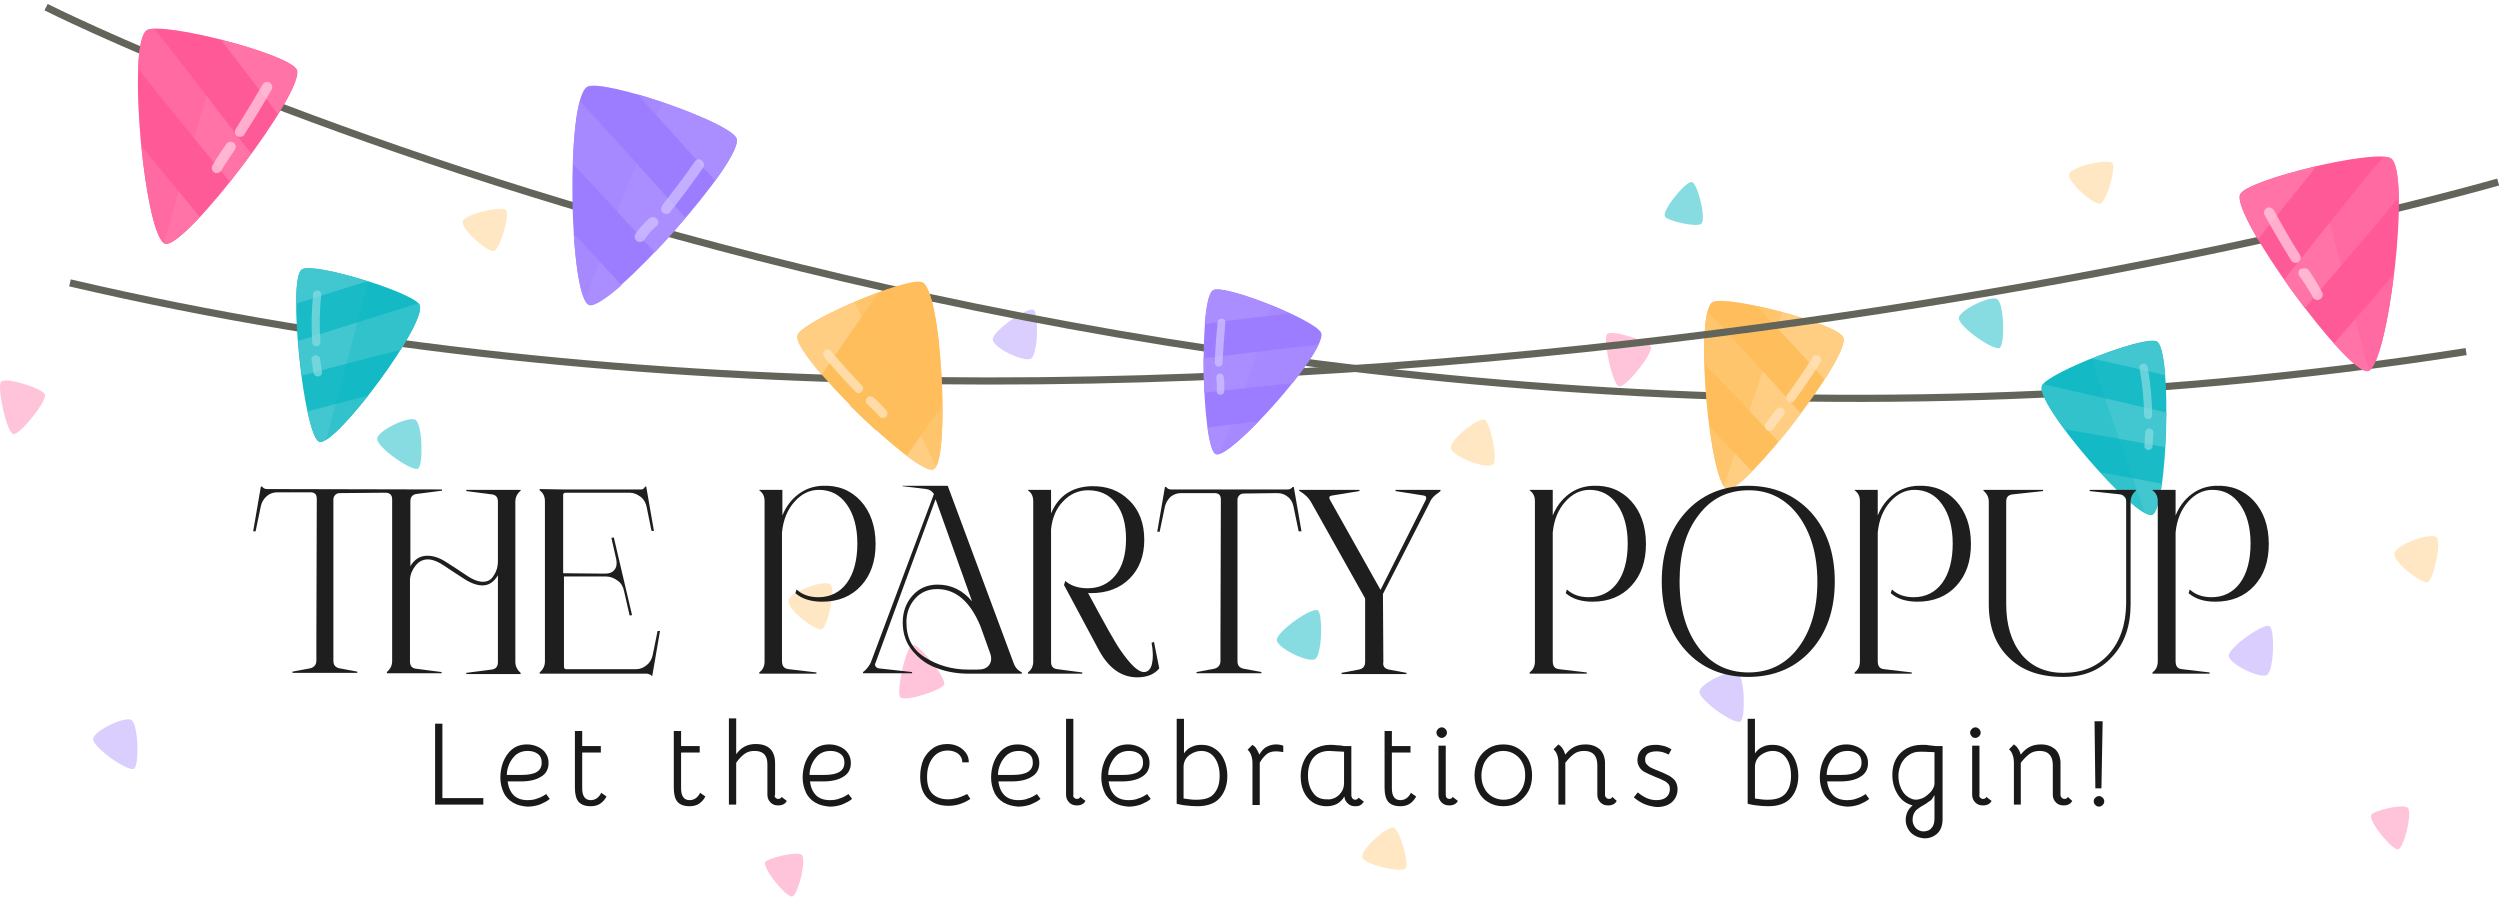 <svg width="349" height="126" viewBox="0 0 349 126" fill="none" xmlns="http://www.w3.org/2000/svg">
<g opacity="0.47">
<path d="M237.242 96.598C237.242 97.79 242.333 101.367 243.012 100.685C243.691 100.004 243.578 94.271 242.503 93.873C241.372 93.476 237.242 95.463 237.242 96.598Z" fill="#B197FF"/>
<path d="M224.344 46.642C223.721 47.266 225.136 53.965 226.097 53.965C227.059 53.965 230.849 49.253 230.453 48.402C230.057 47.607 225.023 45.961 224.344 46.642Z" fill="#FF80B0"/>
<path d="M288.835 24.445C288.835 25.637 292.455 28.76 293.247 28.419C294.096 28.079 295.453 23.31 294.888 22.742C294.322 22.118 288.835 23.253 288.835 24.445Z" fill="#FFCD81"/>
<path d="M331.037 113.742C330.527 114.537 333.922 118.681 334.77 118.568C335.619 118.397 336.863 113.231 336.071 112.72C335.336 112.209 331.376 113.175 331.037 113.742Z" fill="#FF80B0"/>
<path d="M334.261 77.183C333.922 78.432 338.108 81.555 338.9 81.271C339.692 80.987 340.88 75.821 340.144 75.026C339.409 74.231 334.601 75.991 334.261 77.183Z" fill="#FFCD81"/>
<path d="M273.447 44.428C273.447 45.62 278.539 49.196 279.218 48.515C279.896 47.834 279.783 42.1 278.708 41.703C277.634 41.306 273.447 43.349 273.447 44.428Z" fill="#00B4C0"/>
</g>
<g opacity="0.47">
<path d="M12.995 103.183C12.995 104.375 18.086 107.952 18.765 107.271C19.444 106.589 19.331 100.856 18.256 100.458C17.181 100.061 12.995 102.105 12.995 103.183Z" fill="#B197FF"/>
<path d="M0.153 53.284C-0.469 53.908 0.945 60.607 1.907 60.607C2.868 60.607 6.659 55.895 6.263 55.044C5.867 54.192 0.832 52.603 0.153 53.284Z" fill="#FF80B0"/>
<path d="M64.587 31.03C64.587 32.223 68.208 35.345 69 35.004C69.848 34.664 71.206 29.895 70.64 29.328C70.075 28.703 64.587 29.895 64.587 31.03Z" fill="#FFCD81"/>
<path d="M106.846 120.327C106.337 121.122 109.731 125.266 110.58 125.153C111.428 124.982 112.673 119.816 111.881 119.306C111.145 118.795 107.185 119.816 106.846 120.327Z" fill="#FF80B0"/>
<path d="M110.07 83.769C109.731 85.017 113.917 88.14 114.709 87.856C115.501 87.572 116.689 82.406 115.954 81.611C115.162 80.817 110.41 82.576 110.07 83.769Z" fill="#FFCD81"/>
<path d="M52.651 61.288C52.651 62.48 57.742 66.057 58.421 65.376C59.1 64.694 58.987 58.961 57.912 58.563C56.781 58.166 52.651 60.153 52.651 61.288Z" fill="#00B4C0"/>
</g>
<g opacity="0.47">
<path d="M138.582 47.38C138.582 46.188 143.674 42.611 144.352 43.292C145.031 43.974 144.918 49.707 143.843 50.105C142.712 50.502 138.582 48.515 138.582 47.38Z" fill="#B197FF"/>
<path d="M125.684 97.336C125.062 96.712 126.476 90.013 127.438 90.013C128.399 90.013 132.19 94.725 131.794 95.576C131.398 96.371 126.419 98.017 125.684 97.336Z" fill="#FF80B0"/>
<path d="M190.175 119.533C190.175 118.34 193.795 115.218 194.587 115.559C195.436 115.899 196.794 120.668 196.228 121.236C195.662 121.86 190.175 120.725 190.175 119.533Z" fill="#FFCD81"/>
<path d="M232.433 30.236C231.924 29.441 235.318 25.297 236.167 25.41C237.016 25.581 238.26 30.747 237.468 31.258C236.733 31.768 232.716 30.803 232.433 30.236Z" fill="#00B4C0"/>
<path d="M202.564 62.651C202.224 61.402 206.411 58.279 207.203 58.563C207.995 58.847 209.183 64.013 208.447 64.808C207.712 65.603 202.903 63.843 202.564 62.651Z" fill="#FFCD81"/>
<path d="M178.238 89.332C178.238 88.14 183.33 84.563 184.009 85.244C184.687 85.926 184.574 91.659 183.499 92.057C182.368 92.454 178.238 90.41 178.238 89.332Z" fill="#00B4C0"/>
</g>
<path d="M6.432 1C6.432 1 159.117 78.092 344.274 49.083" stroke="#63645A" stroke-miterlimit="10"/>
<path d="M20.575 4.179C17.577 5.655 20.236 33.528 23.121 34.039C26.006 34.55 42.694 12.637 41.45 9.742C40.432 7.528 22.951 3.044 20.575 4.179Z" fill="#FF5A98"/>
<path d="M38.791 15.93C40.658 12.978 41.733 10.537 41.393 9.742C40.884 8.607 35.849 6.79 30.814 5.541C33.53 9.004 36.132 12.467 38.791 15.93Z" fill="#FF73A7"/>
<path d="M21.537 4.009C21.141 4.009 20.802 4.066 20.575 4.179C19.783 4.577 19.387 6.677 19.274 9.572C23.46 14.908 27.76 20.131 32.059 25.354C33.078 24.105 34.096 22.742 35.057 21.437C30.532 15.646 26.119 9.742 21.537 4.009Z" fill="#FF73A7"/>
<path d="M19.727 20.358C20.405 27.284 21.763 33.812 23.121 34.039C23.913 34.153 25.723 32.62 27.873 30.293C25.157 26.943 22.442 23.651 19.727 20.358Z" fill="#FF73A7"/>
<path opacity="0.32" d="M31.267 5.655C26.572 4.463 21.763 3.668 20.575 4.179C17.633 5.598 20.123 32.393 22.895 33.926C25.666 24.502 28.156 14.965 31.267 5.655Z" fill="#FF5A98"/>
<path opacity="0.74" d="M36.641 11.843C35.453 13.886 34.209 15.93 32.964 17.917C32.738 18.258 32.738 18.655 33.021 18.939C33.304 19.166 33.813 19.166 34.039 18.882C35.397 16.782 36.698 14.624 37.942 12.467C38.112 12.127 37.942 11.672 37.603 11.502C37.207 11.332 36.811 11.502 36.641 11.843Z" fill="#FFCDE0"/>
<path opacity="0.74" d="M31.663 20.017C30.928 21.039 30.249 22.061 29.627 23.14C29.457 23.48 29.627 23.934 29.966 24.105C30.362 24.275 30.701 24.105 30.928 23.764C31.097 23.48 31.21 23.253 31.38 23.026C31.437 22.913 31.493 22.799 31.607 22.686C31.663 22.629 31.663 22.572 31.72 22.515C31.776 22.459 31.776 22.459 31.72 22.515C31.72 22.459 31.776 22.459 31.776 22.402C32.116 21.891 32.398 21.437 32.738 20.983C32.964 20.699 32.964 20.188 32.681 19.961C32.398 19.734 31.889 19.734 31.663 20.017Z" fill="#FFCDE0"/>
<path d="M82.068 12.07C78.9 13.319 79.409 41.873 82.294 42.554C85.179 43.236 103.904 22.345 102.829 19.336C101.981 17.066 84.614 11.105 82.068 12.07Z" fill="#9D7DFF"/>
<path d="M99.831 25.24C101.868 22.459 103.112 20.188 102.829 19.336C102.264 17.86 94.853 14.851 88.969 13.149C92.647 17.179 96.267 21.21 99.831 25.24Z" fill="#AA8EFF"/>
<path d="M80.936 14.114C80.371 16.1 80.088 19.279 79.975 22.856C83.822 26.943 87.612 31.087 91.402 35.231C92.873 33.699 94.344 32.052 95.701 30.406C90.836 24.956 85.915 19.506 80.936 14.114Z" fill="#AA8EFF"/>
<path d="M80.088 32.62C80.427 37.956 81.163 42.328 82.294 42.611C82.973 42.782 84.67 41.646 86.763 39.83C84.557 37.389 82.351 35.004 80.088 32.62Z" fill="#AA8EFF"/>
<path opacity="0.32" d="M92.533 14.284C87.951 12.751 83.312 11.616 82.124 12.07C79.183 13.205 79.409 38.013 81.785 42.044C84.84 32.62 88.46 23.367 92.533 14.284Z" fill="#9D7DFF"/>
<path opacity="0.74" d="M96.946 22.629C95.532 24.672 94.004 26.659 92.477 28.646C92.251 28.93 92.194 29.384 92.477 29.668C92.76 29.895 93.269 29.952 93.495 29.668C95.136 27.624 96.663 25.524 98.191 23.367C98.417 23.026 98.191 22.515 97.908 22.345C97.568 22.118 97.172 22.288 96.946 22.629Z" fill="#D0C1FF"/>
<path opacity="0.74" d="M90.61 30.52C89.875 31.144 89.252 31.882 88.687 32.677C88.573 32.79 88.573 33.074 88.63 33.245C88.687 33.415 88.8 33.585 88.969 33.699C89.139 33.755 89.309 33.812 89.535 33.755C89.761 33.699 89.875 33.585 89.988 33.415C90.044 33.358 90.044 33.301 90.101 33.245C90.157 33.188 90.101 33.245 90.044 33.301L90.101 33.245C90.157 33.131 90.214 33.074 90.327 32.961C90.44 32.79 90.61 32.62 90.723 32.45C91.006 32.109 91.345 31.825 91.685 31.541C91.968 31.314 91.968 30.747 91.685 30.52C91.345 30.236 90.949 30.236 90.61 30.52Z" fill="#D0C1FF"/>
<path d="M239.109 42.158C236.45 43.407 238.656 67.874 241.146 68.271C243.635 68.725 258.4 49.651 257.325 47.096C256.476 45.166 241.202 41.193 239.109 42.158Z" fill="#FFBE5C"/>
<path d="M254.722 53C256.533 50.161 257.664 47.891 257.325 47.096C256.759 45.847 250.423 43.803 245.275 42.725C248.443 46.131 251.611 49.537 254.722 53Z" fill="#FFCE83"/>
<path d="M238.373 43.463C237.977 44.996 237.864 47.721 237.921 50.786C241.428 54.362 244.879 57.996 248.273 61.685C249.348 60.437 250.366 59.074 251.385 57.712C247.142 52.943 242.786 48.175 238.373 43.463Z" fill="#FFCE83"/>
<path d="M238.656 59.528C239.278 64.24 240.184 68.1 241.202 68.271C241.768 68.384 243.012 67.419 244.596 65.83C242.616 63.729 240.636 61.629 238.656 59.528Z" fill="#FFCE83"/>
<path opacity="0.55" d="M248.782 43.576C244.54 42.441 240.127 41.646 239.109 42.157C236.62 43.349 238.373 64.921 240.693 67.93C243.238 59.755 246.237 51.751 248.782 43.576Z" fill="#FFBE5C"/>
<path opacity="0.74" d="M253.082 49.821C251.95 51.638 250.706 53.454 249.461 55.157C249.009 55.838 249.97 56.576 250.48 55.952C251.781 54.192 252.969 52.432 254.1 50.616C254.27 50.332 254.27 49.934 253.987 49.707C253.704 49.537 253.252 49.537 253.082 49.821Z" fill="#FFE6C1"/>
<path opacity="0.74" d="M247.99 57.144C247.481 57.769 246.972 58.45 246.52 59.131C246.406 59.245 246.35 59.415 246.406 59.585C246.406 59.755 246.52 59.926 246.633 60.039C246.916 60.209 247.312 60.209 247.538 59.926C247.99 59.245 248.5 58.563 249.009 57.939C249.235 57.712 249.178 57.258 248.896 57.031C248.613 56.803 248.217 56.86 247.99 57.144Z" fill="#FFE6C1"/>
<path d="M285.101 53.795C283.8 56.122 298.395 72.869 300.488 71.847C302.581 70.825 303.26 48.969 301.11 47.664C299.413 46.755 286.063 51.978 285.101 53.795Z" fill="#19BBC6"/>
<path d="M302.242 52.376C302.072 49.878 301.676 48.061 301.11 47.721C300.205 47.21 295.963 48.459 292.059 50.048C295.453 50.786 298.848 51.581 302.242 52.376Z" fill="#42C7D0"/>
<path d="M285.214 53.624C285.157 53.681 285.101 53.738 285.101 53.795C284.648 54.59 286.063 57.087 288.212 59.926C292.908 60.721 297.603 61.572 302.242 62.423C302.355 60.834 302.355 59.188 302.412 57.598C296.641 56.236 290.928 54.93 285.214 53.624Z" fill="#42C7D0"/>
<path d="M293.191 65.943C296.415 69.463 299.583 72.301 300.488 71.847C301.054 71.563 301.45 69.86 301.789 67.533C298.904 66.965 296.019 66.454 293.191 65.943Z" fill="#42C7D0"/>
<path opacity="0.25" d="M291.946 50.048C288.608 51.41 285.553 52.943 285.044 53.795C283.913 55.895 295.623 69.69 299.47 71.677C296.924 64.467 294.435 57.258 291.946 50.048Z" fill="#00B4C0"/>
<path opacity="0.74" d="M298.678 51.41C299.074 53.568 299.3 55.725 299.3 57.882C299.3 58.166 299.47 58.45 299.809 58.507C300.092 58.563 300.432 58.336 300.432 57.996C300.432 55.725 300.205 53.454 299.809 51.24C299.696 50.502 298.565 50.672 298.678 51.41Z" fill="#85DBE1"/>
<path opacity="0.74" d="M299.47 60.323C299.413 60.947 299.413 61.572 299.357 62.196C299.357 62.367 299.357 62.48 299.47 62.594C299.583 62.707 299.696 62.821 299.866 62.821C300.149 62.821 300.488 62.651 300.488 62.31C300.545 61.685 300.545 61.061 300.601 60.437C300.601 60.266 300.601 60.153 300.488 60.039C300.375 59.926 300.262 59.812 300.092 59.812C299.809 59.755 299.527 59.983 299.47 60.323Z" fill="#85DBE1"/>
<path d="M348.743 25.41C348.743 25.41 170.318 77.07 9.77 39.489" stroke="#63645A" stroke-miterlimit="10"/>
<path d="M333.695 22.061C336.694 23.594 333.413 51.41 330.527 51.808C327.642 52.205 311.406 30.009 312.708 27.113C313.782 25.013 331.319 20.869 333.695 22.061Z" fill="#FF5A98"/>
<path d="M315.197 33.415C313.443 30.406 312.368 27.965 312.764 27.17C313.33 26.035 318.365 24.389 323.4 23.197C320.628 26.603 317.912 30.009 315.197 33.415Z" fill="#FF73A7"/>
<path d="M332.734 21.891C333.13 21.891 333.469 22.004 333.695 22.061C334.487 22.459 334.827 24.559 334.883 27.511C330.584 32.734 326.171 37.843 321.759 43.009C320.797 41.703 319.779 40.397 318.874 39.035C323.456 33.301 327.982 27.511 332.734 21.891Z" fill="#FF73A7"/>
<path d="M334.205 38.24C333.356 45.109 331.885 51.638 330.527 51.808C329.735 51.921 327.982 50.332 325.832 47.947C328.604 44.769 331.433 41.533 334.205 38.24Z" fill="#FF73A7"/>
<path opacity="0.32" d="M322.947 23.31C327.699 22.175 332.507 21.493 333.639 22.061C336.581 23.537 333.526 50.275 330.697 51.751C328.151 42.271 325.832 32.734 322.947 23.31Z" fill="#FF5A98"/>
<path opacity="0.74" d="M317.46 29.384C318.591 31.485 319.779 33.528 321.024 35.515C321.25 35.856 321.25 36.253 320.91 36.537C320.628 36.764 320.118 36.764 319.892 36.423C318.591 34.323 317.29 32.109 316.102 29.952C315.932 29.611 316.158 29.157 316.498 28.987C316.894 28.873 317.233 29.044 317.46 29.384Z" fill="#FFCDE0"/>
<path opacity="0.74" d="M322.268 37.672C323.004 38.694 323.626 39.773 324.192 40.852C324.361 41.192 324.192 41.646 323.796 41.816C323.4 41.987 323.06 41.816 322.834 41.419C322.721 41.135 322.551 40.908 322.381 40.624C322.325 40.511 322.268 40.397 322.155 40.284C322.098 40.227 322.098 40.17 322.042 40.114C321.985 40.057 321.985 40.057 322.042 40.114C322.042 40.057 321.985 40.057 321.985 40C321.702 39.489 321.363 39.035 321.024 38.581C320.797 38.297 320.797 37.786 321.137 37.559C321.533 37.389 322.042 37.389 322.268 37.672Z" fill="#FFCDE0"/>
<path d="M184.405 46.415C185.593 48.629 171.62 64.354 169.696 63.389C167.773 62.423 167.32 41.703 169.357 40.511C170.941 39.603 183.5 44.655 184.405 46.415Z" fill="#9D7DFF"/>
<path d="M168.169 45.223C168.395 42.668 168.734 40.852 169.357 40.511C170.375 39.943 175.976 41.873 180.049 43.747C176.089 44.201 172.129 44.655 168.169 45.223Z" fill="#AA8EFF"/>
<path d="M184.065 48.118C183.443 49.48 182.085 51.41 180.445 53.454C176.315 53.908 172.242 54.362 168.112 54.816C168.056 53.284 167.999 51.638 167.999 50.048C173.317 49.367 178.691 48.685 184.065 48.118Z" fill="#AA8EFF"/>
<path d="M175.693 58.847C172.921 61.685 170.432 63.786 169.696 63.389C169.244 63.161 168.848 61.742 168.565 59.699C170.884 59.358 173.317 59.074 175.693 58.847Z" fill="#AA8EFF"/>
<path opacity="0.32" d="M177.503 42.611C180.784 43.974 183.952 45.563 184.405 46.415C185.536 48.515 173.486 62.253 170.262 63.332C173.034 56.576 175.466 49.651 177.503 42.611Z" fill="#9D7DFF"/>
<path opacity="0.74" d="M171.054 45.109C170.884 46.926 170.771 48.742 170.658 50.616C170.658 50.9 170.488 51.183 170.149 51.183C169.866 51.183 169.583 50.956 169.583 50.672C169.64 48.742 169.809 46.812 169.979 44.882C170.036 44.598 170.375 44.428 170.601 44.485C170.997 44.541 171.11 44.825 171.054 45.109Z" fill="#D0C1FF"/>
<path opacity="0.74" d="M170.828 52.603C170.941 53.284 170.941 54.022 170.884 54.703C170.884 54.816 170.771 54.987 170.658 55.044C170.545 55.1 170.375 55.157 170.262 55.1C170.149 55.044 169.979 54.987 169.922 54.873C169.866 54.76 169.809 54.59 169.866 54.476C169.866 54.419 169.866 54.362 169.866 54.362C169.866 54.306 169.866 54.362 169.866 54.419V54.362C169.866 54.306 169.866 54.192 169.866 54.135C169.866 53.965 169.866 53.795 169.866 53.681C169.866 53.341 169.809 53.057 169.809 52.716C169.753 52.432 170.036 52.148 170.318 52.148C170.545 52.092 170.771 52.319 170.828 52.603Z" fill="#D0C1FF"/>
<path d="M128.682 39.376C131.511 40.227 132.699 64.751 130.266 65.546C127.834 66.341 110.58 49.48 111.315 46.812C111.937 44.825 126.476 38.694 128.682 39.376Z" fill="#FFBE5C"/>
<path d="M114.709 52.319C112.503 49.764 111.089 47.664 111.315 46.869C111.711 45.563 117.707 42.611 122.629 40.852C119.97 44.655 117.368 48.459 114.709 52.319Z" fill="#FFCE83"/>
<path d="M129.587 40.624C130.21 42.1 130.719 44.769 131.058 47.834C128.06 51.865 125.175 55.952 122.29 60.096C121.045 58.961 119.801 57.769 118.613 56.576C122.233 51.183 125.91 45.904 129.587 40.624Z" fill="#FFBE5C"/>
<path d="M131.567 56.52C131.624 61.288 131.228 65.262 130.266 65.546C129.7 65.716 128.343 64.978 126.589 63.616C128.23 61.231 129.87 58.904 131.567 56.52Z" fill="#FFCE83"/>
<path opacity="0.55" d="M119.291 42.157C123.308 40.454 127.551 39.035 128.682 39.376C131.341 40.17 132.529 61.799 130.662 65.148C127.042 57.428 122.969 49.878 119.291 42.157Z" fill="#FFBE5C"/>
<path opacity="0.74" d="M115.954 48.969C117.368 50.616 118.782 52.205 120.31 53.795C120.875 54.362 120.027 55.271 119.461 54.703C117.934 53.17 116.519 51.581 115.105 49.878C114.879 49.594 114.822 49.253 115.105 48.969C115.275 48.742 115.727 48.685 115.954 48.969Z" fill="#FFE6C1"/>
<path opacity="0.74" d="M121.95 55.498C122.573 56.009 123.138 56.633 123.704 57.258C123.817 57.371 123.874 57.541 123.874 57.712C123.874 57.882 123.817 58.052 123.704 58.166C123.478 58.393 123.025 58.45 122.799 58.166C122.29 57.541 121.667 56.974 121.045 56.406C120.819 56.179 120.819 55.725 121.045 55.498C121.328 55.271 121.667 55.271 121.95 55.498Z" fill="#FFE6C1"/>
<path d="M58.535 42.498C60.005 44.712 46.711 62.537 44.561 61.685C42.412 60.834 40.092 39.035 42.129 37.616C43.713 36.537 57.403 40.738 58.535 42.498Z" fill="#19BBC6"/>
<path d="M41.337 42.385C41.337 39.887 41.563 38.014 42.129 37.616C42.977 37.048 47.277 37.957 51.293 39.262C48.012 40.284 44.674 41.306 41.337 42.385Z" fill="#42C7D0"/>
<path d="M58.421 42.328C58.478 42.384 58.534 42.441 58.534 42.498C59.043 43.236 57.799 45.847 55.932 48.856C51.293 49.991 46.711 51.183 42.129 52.432C41.902 50.843 41.733 49.197 41.62 47.607C47.163 45.847 52.821 44.087 58.421 42.328Z" fill="#42C7D0"/>
<path d="M51.406 55.214C48.465 58.961 45.466 62.026 44.561 61.629C43.995 61.402 43.43 59.755 42.921 57.428C45.749 56.69 48.578 55.952 51.406 55.214Z" fill="#42C7D0"/>
<path opacity="0.25" d="M51.406 39.262C54.857 40.341 58.025 41.703 58.534 42.498C59.835 44.485 49.2 59.131 45.523 61.402C47.503 54.022 49.483 46.642 51.406 39.262Z" fill="#00B4C0"/>
<path opacity="0.74" d="M44.844 41.135C44.618 43.292 44.561 45.45 44.731 47.664C44.731 47.947 44.618 48.288 44.278 48.345C43.995 48.402 43.656 48.175 43.599 47.891C43.43 45.62 43.486 43.349 43.713 41.078C43.769 40.341 44.901 40.397 44.844 41.135Z" fill="#85DBE1"/>
<path opacity="0.74" d="M44.674 50.048C44.788 50.672 44.844 51.297 44.957 51.921C44.957 52.092 44.957 52.205 44.844 52.319C44.788 52.432 44.618 52.546 44.448 52.546C44.165 52.603 43.826 52.376 43.769 52.092C43.656 51.467 43.599 50.843 43.486 50.218C43.486 50.048 43.486 49.934 43.599 49.821C43.656 49.707 43.826 49.594 43.995 49.594C44.335 49.594 44.618 49.764 44.674 50.048Z" fill="#85DBE1"/>
<path d="M36.415 70.655L35.68 74.175H35.34L36.415 67.93H36.585C36.754 68.157 36.981 68.271 37.264 68.271L61.702 68.327V68.498L58.195 68.952C57.629 69.009 57.29 69.349 57.29 69.974V79.057C57.516 78.603 57.855 78.262 58.251 77.978C58.704 77.694 59.157 77.581 59.666 77.581C60.514 77.581 61.363 77.865 62.325 78.489C63.286 79.114 64.191 79.681 65.097 80.306C66.002 80.93 66.794 81.214 67.416 81.214C68.095 81.214 68.604 80.93 68.943 80.306C69.339 79.738 69.509 79.057 69.509 78.376V70.031C69.509 69.406 69.226 69.065 68.604 69.009L65.097 68.555V68.384H72.677V68.555H72.62C72.168 68.952 71.942 69.463 71.942 70.031V92.397C71.942 92.965 72.168 93.476 72.62 93.873L72.677 93.93V94.1H65.097V93.93L68.604 93.476C69.17 93.419 69.509 93.079 69.509 92.454V80.306C68.943 81.271 68.208 81.725 67.359 81.725C66.624 81.725 65.775 81.441 64.814 80.817C63.852 80.192 62.947 79.624 62.042 79C61.136 78.376 60.344 78.092 59.722 78.092C59.043 78.092 58.478 78.376 58.025 78.943C57.572 79.511 57.29 80.135 57.233 80.873V92.341C57.233 92.965 57.516 93.306 58.138 93.362L61.646 93.817V93.987H54.009V93.817L54.065 93.76C54.518 93.362 54.744 92.851 54.744 92.284V69.69C54.744 69.122 54.461 68.838 53.895 68.782L47.503 68.838C47.22 68.838 46.994 68.895 46.824 69.065C46.654 69.236 46.541 69.463 46.541 69.69V92.227C46.541 92.851 46.824 93.192 47.446 93.306L49.879 93.76V93.93H40.828V93.76L43.26 93.306C43.826 93.192 44.165 92.795 44.165 92.227V89.275L44.222 69.633C44.222 69.009 43.939 68.725 43.317 68.725H38.734C38.169 68.725 37.66 68.895 37.264 69.236C36.754 69.69 36.528 70.144 36.415 70.655Z" fill="#1E1E1E"/>
<path d="M90.271 94.044H75.336V93.873L75.392 93.817C75.845 93.419 76.071 92.908 76.071 92.341V69.974C76.071 69.349 75.845 68.838 75.392 68.498L75.336 68.441V68.271L78.56 68.327H89.535C89.705 68.327 89.875 68.214 89.988 68.044L90.044 67.93H90.214L91.289 74.118H90.949L90.271 70.769C90.157 70.201 89.875 69.69 89.422 69.349C88.969 69.009 88.46 68.782 87.895 68.782H78.956C78.73 68.782 78.617 68.895 78.617 69.122V80.022L84.444 80.079C85.066 80.079 85.519 79.908 85.801 79.511C86.084 79.17 86.141 78.659 86.028 78.092L85.349 75.083L85.688 75.026L88.234 85.869L87.895 85.926L87.103 82.463C86.989 81.895 86.707 81.384 86.197 81.044C85.745 80.703 85.179 80.476 84.614 80.476H78.73V93.079C78.73 93.306 78.843 93.419 79.07 93.419H88.743C89.309 93.419 89.818 93.249 90.271 92.851C90.723 92.511 91.006 92 91.119 91.432L91.798 88.083H92.137L91.062 94.327H90.893L90.836 94.214C90.667 94.157 90.497 94.044 90.271 94.044Z" fill="#1E1E1E"/>
<path d="M110.127 93.419L113.974 93.873V94.044H105.997V93.873L106.054 93.817C106.506 93.476 106.733 92.965 106.733 92.341V69.974C106.733 69.293 106.506 68.838 106.054 68.498L105.997 68.441V68.384H109.222V71.961C109.731 70.712 110.466 69.747 111.428 69.009C112.39 68.271 113.521 67.873 114.766 67.817C116.972 67.703 118.782 68.441 120.14 69.917C121.498 71.393 122.233 73.437 122.233 75.934C122.233 78.376 121.554 80.306 120.197 81.782C118.839 83.258 117.029 83.996 114.766 83.996C113.182 83.996 111.937 83.598 111.032 82.803L111.202 82.293C111.994 83.031 113.012 83.371 114.257 83.371C115.897 83.371 117.255 82.69 118.217 81.384C119.178 80.079 119.687 78.205 119.687 75.878C119.687 73.607 119.178 71.79 118.217 70.428C117.255 69.065 115.954 68.384 114.313 68.384C113.012 68.384 111.881 68.952 110.919 70.031C109.957 71.109 109.335 72.528 109.165 74.345V92.284C109.165 93.022 109.505 93.362 110.127 93.419Z" fill="#1E1E1E"/>
<path d="M142.372 93.703L142.655 93.873V94.044H135.244C133.717 94.044 132.246 93.817 130.888 93.306C129.531 92.851 128.399 92.057 127.438 90.921C126.476 89.786 126.023 88.48 126.023 86.891C126.023 85.415 126.476 84.166 127.381 83.144C128.286 82.122 129.474 81.611 130.888 81.611C132.812 81.611 134.396 82.406 135.697 83.939L130.606 69.69L122.233 92.511C122.12 92.681 122.12 92.851 122.233 93.022C122.346 93.192 122.459 93.249 122.686 93.306L127.325 93.817V93.987H120.479V93.817L120.706 93.646C121.045 93.306 121.328 92.965 121.554 92.511L130.379 68.952C130.096 68.555 129.757 68.327 129.305 68.271L125.967 67.873V67.817H132.303L141.524 92.624C141.694 93.079 141.976 93.476 142.372 93.703ZM138.186 91.092L136.885 87.458C135.471 83.996 133.434 82.236 130.832 82.236C129.531 82.236 128.512 82.69 127.721 83.598C126.929 84.507 126.533 85.585 126.533 86.891C126.533 89.048 127.381 90.694 129.135 91.773C130.832 92.851 132.868 93.476 135.188 93.476H136.432C137.224 93.476 137.734 93.306 138.073 92.851C138.412 92.397 138.469 91.83 138.186 91.092Z" fill="#1E1E1E"/>
<path d="M148.539 81.668L148.708 81.1C149.5 81.782 150.575 82.122 151.82 82.122C153.46 82.122 154.761 81.498 155.723 80.306C156.685 79.113 157.194 77.41 157.194 75.253C157.194 73.153 156.741 71.507 155.78 70.258C154.818 69.009 153.517 68.441 151.876 68.441C150.575 68.441 149.387 68.952 148.426 69.974C147.464 70.939 146.898 72.245 146.728 73.891V92.397C146.728 93.022 147.011 93.362 147.634 93.419L151.084 93.873V94.044H143.504V93.873L143.56 93.817C144.013 93.476 144.239 92.965 144.239 92.341V69.974C144.239 69.293 144.013 68.838 143.56 68.498L143.504 68.441V68.384H146.728V71.677C147.747 69.236 149.614 67.987 152.272 67.873C154.479 67.817 156.232 68.441 157.647 69.86C159.061 71.223 159.74 73.096 159.74 75.367C159.74 77.581 159.061 79.397 157.703 80.76C156.345 82.122 154.535 82.803 152.272 82.803C152.103 82.803 151.933 82.803 151.876 82.747C154.139 86.948 155.61 89.616 156.402 90.751C157.816 92.795 158.891 93.817 159.683 93.817C160.249 93.817 160.645 93.419 160.815 92.681C160.984 91.943 160.984 90.921 160.758 89.729L161.097 89.616L161.833 93.306C161.154 94.157 160.079 94.555 158.778 94.555C156.572 94.555 154.818 93.306 153.46 90.865L148.539 81.668Z" fill="#1E1E1E"/>
<path d="M162.625 70.712L161.889 74.231H161.55L162.625 67.987H162.795C162.964 68.214 163.191 68.327 163.473 68.327H179.766C180.049 68.327 180.275 68.214 180.445 67.987H180.614L181.689 74.175H181.293L180.558 70.655C180.445 70.144 180.218 69.69 179.766 69.349C179.37 69.009 178.861 68.838 178.295 68.838L173.713 68.895C173.43 68.895 173.204 68.952 173.034 69.122C172.864 69.293 172.751 69.52 172.751 69.747V92.284C172.751 92.908 173.034 93.249 173.656 93.362L176.089 93.817V93.987H167.037V93.817L169.47 93.362C170.036 93.249 170.375 92.851 170.375 92.284V89.332L170.432 69.747C170.432 69.122 170.149 68.838 169.526 68.838H164.888C164.322 68.838 163.869 69.009 163.417 69.349C163.021 69.747 162.738 70.201 162.625 70.712Z" fill="#1E1E1E"/>
<path d="M193.909 93.476L196.341 93.93V94.1H187.29V93.93L189.666 93.476C190.288 93.362 190.571 93.022 190.571 92.397V83.541L182.99 70.031C182.651 69.463 182.198 69.065 181.689 68.725L181.35 68.498V68.384H189.779V68.555L185.932 69.179C185.593 69.236 185.48 69.406 185.649 69.747L192.721 82.349L199.057 69.747C199.17 69.406 199.057 69.236 198.774 69.179L194.814 68.555V68.384H201.093V68.555L200.81 68.782C200.301 69.122 199.849 69.52 199.622 70.087L193.06 82.917L193.117 92.397C193.003 92.965 193.286 93.362 193.909 93.476Z" fill="#1E1E1E"/>
<path d="M217.668 93.419L221.515 93.873V94.044H213.539V93.873L213.595 93.817C214.048 93.476 214.274 92.965 214.274 92.341V69.974C214.274 69.293 214.048 68.838 213.595 68.498L213.539 68.441V68.384H216.763V71.961C217.272 70.712 218.008 69.747 218.97 69.009C219.931 68.271 221.063 67.873 222.307 67.817C224.513 67.703 226.324 68.441 227.681 69.917C229.039 71.393 229.775 73.437 229.775 75.934C229.775 78.376 229.096 80.306 227.738 81.782C226.38 83.258 224.57 83.996 222.307 83.996C220.723 83.996 219.479 83.598 218.574 82.803L218.743 82.293C219.535 83.031 220.553 83.371 221.798 83.371C223.439 83.371 224.796 82.69 225.758 81.384C226.72 80.079 227.229 78.205 227.229 75.878C227.229 73.607 226.72 71.79 225.758 70.428C224.796 69.065 223.495 68.384 221.911 68.384C220.61 68.384 219.479 68.952 218.517 70.031C217.555 71.109 216.933 72.528 216.763 74.345V92.284C216.763 93.022 217.046 93.362 217.668 93.419Z" fill="#1E1E1E"/>
<path d="M235.319 90.808C233.112 88.367 231.981 85.131 231.981 81.157C231.981 77.183 233.112 73.948 235.319 71.507C237.525 69.065 240.466 67.817 244.03 67.817C247.594 67.817 250.536 69.065 252.799 71.507C255.005 73.948 256.137 77.183 256.137 81.157C256.137 85.131 255.005 88.367 252.799 90.808C250.593 93.249 247.651 94.498 244.03 94.498C240.466 94.498 237.525 93.249 235.319 90.808ZM234.47 81.157C234.47 85.017 235.375 88.083 237.129 90.41C238.882 92.738 241.202 93.873 244.087 93.873C246.972 93.873 249.292 92.738 251.045 90.41C252.799 88.083 253.704 85.017 253.704 81.214C253.704 77.41 252.799 74.345 251.045 71.961C249.292 69.633 246.972 68.441 244.144 68.441C241.202 68.441 238.882 69.576 237.129 71.904C235.319 74.231 234.47 77.297 234.47 81.157Z" fill="#1E1E1E"/>
<path d="M263.038 93.419L266.885 93.873V94.044H258.909V93.873L258.965 93.817C259.418 93.476 259.644 92.965 259.644 92.341V69.974C259.644 69.293 259.418 68.838 258.965 68.498L258.909 68.441V68.384H262.133V71.961C262.642 70.712 263.378 69.747 264.339 69.009C265.301 68.271 266.433 67.873 267.677 67.817C269.883 67.703 271.694 68.441 273.051 69.917C274.409 71.393 275.144 73.437 275.144 75.934C275.144 78.376 274.466 80.306 273.108 81.782C271.75 83.258 269.94 83.996 267.677 83.996C266.093 83.996 264.848 83.598 263.943 82.803L264.113 82.293C264.905 83.031 265.923 83.371 267.168 83.371C268.808 83.371 270.166 82.69 271.128 81.384C272.09 80.079 272.599 78.205 272.599 75.878C272.599 73.607 272.09 71.79 271.128 70.428C270.166 69.065 268.865 68.384 267.281 68.384C265.98 68.384 264.849 68.952 263.887 70.031C262.925 71.109 262.303 72.528 262.133 74.345V92.284C262.133 93.022 262.416 93.362 263.038 93.419Z" fill="#1E1E1E"/>
<path d="M280.066 70.031V84.336C280.066 87.288 280.802 89.616 282.216 91.375C283.63 93.079 285.61 93.93 288.043 93.93C290.702 93.93 292.795 93.079 294.379 91.319C295.963 89.559 296.755 87.231 296.811 84.336V70.031C296.811 69.406 296.528 69.065 295.906 69.009L291.72 68.555V68.384H298.169V68.555H298.112C297.66 68.952 297.433 69.463 297.433 70.031V84.336C297.433 87.402 296.585 89.843 294.831 91.716C293.134 93.589 290.871 94.498 288.043 94.498C284.818 94.498 282.272 93.646 280.406 91.773C278.539 89.956 277.634 87.458 277.634 84.336V70.031C277.634 69.463 277.407 68.952 276.955 68.555H276.898V68.384H285.214V68.555L281.028 69.009C280.349 69.065 280.066 69.406 280.066 70.031Z" fill="#1E1E1E"/>
<path d="M304.618 93.419L308.465 93.873V94.044H300.488V93.873L300.545 93.817C300.997 93.476 301.224 92.965 301.224 92.341V69.974C301.224 69.293 300.997 68.838 300.545 68.498L300.488 68.441V68.384H303.713V71.961C304.222 70.712 304.957 69.747 305.919 69.009C306.881 68.271 308.012 67.873 309.257 67.817C311.463 67.703 313.273 68.441 314.631 69.917C315.989 71.393 316.724 73.437 316.724 75.934C316.724 78.376 316.045 80.306 314.688 81.782C313.33 83.258 311.52 83.996 309.257 83.996C307.673 83.996 306.428 83.598 305.523 82.803L305.693 82.293C306.485 83.031 307.503 83.371 308.748 83.371C310.388 83.371 311.746 82.69 312.708 81.384C313.669 80.079 314.178 78.205 314.178 75.878C314.178 73.607 313.669 71.79 312.708 70.428C311.746 69.065 310.445 68.384 308.861 68.384C307.56 68.384 306.428 68.952 305.467 70.031C304.505 71.109 303.883 72.528 303.713 74.345V92.284C303.713 93.022 303.996 93.362 304.618 93.419Z" fill="#1E1E1E"/>
<path d="M60.74 101.026H61.759V111.415H67.472V112.323H60.74V101.026Z" fill="#191919"/>
<path d="M71.602 112.039C71.036 111.699 70.584 111.244 70.301 110.62C70.018 109.996 69.848 109.314 69.848 108.576C69.848 107.838 69.962 107.1 70.244 106.362C70.527 105.681 70.923 105.057 71.489 104.603C72.055 104.148 72.734 103.921 73.582 103.921C74.148 103.921 74.6 104.035 75.109 104.262C75.562 104.489 75.958 104.773 76.184 105.17C76.467 105.568 76.58 106.022 76.58 106.533C76.58 107.327 76.241 108.009 75.562 108.406C74.883 108.86 73.921 109.087 72.677 109.087H70.867C70.98 109.939 71.263 110.563 71.715 111.017C72.168 111.472 72.847 111.699 73.639 111.699C74.148 111.699 74.6 111.642 74.996 111.471C75.392 111.358 75.845 111.131 76.241 110.847L76.75 111.528C76.354 111.869 75.845 112.096 75.336 112.323C74.827 112.493 74.261 112.607 73.639 112.607C72.847 112.55 72.168 112.38 71.602 112.039ZM75.619 106.476C75.619 105.908 75.449 105.511 75.053 105.227C74.657 104.943 74.204 104.83 73.639 104.83C73.016 104.83 72.507 105 72.055 105.341C71.659 105.681 71.319 106.135 71.093 106.646C70.867 107.157 70.754 107.668 70.754 108.179H72.847C74.77 108.179 75.619 107.611 75.619 106.476Z" fill="#191919"/>
<path d="M80.767 111.926C80.427 111.528 80.257 110.847 80.257 109.996V102.048H81.276V104.148H83.878V105.057H81.276V110.052C81.276 111.131 81.672 111.699 82.464 111.699C83.086 111.699 83.595 111.358 83.935 110.677L84.67 111.188C84.444 111.642 84.104 111.982 83.765 112.209C83.425 112.437 82.973 112.55 82.464 112.55C81.672 112.55 81.106 112.323 80.767 111.926Z" fill="#191919"/>
<path d="M94.57 111.926C94.231 111.528 94.061 110.847 94.061 109.996V102.048H95.079V104.148H97.681V105.057H95.079V110.052C95.079 111.131 95.475 111.699 96.267 111.699C96.889 111.699 97.398 111.358 97.738 110.677L98.473 111.188C98.247 111.642 97.908 111.982 97.568 112.209C97.229 112.437 96.776 112.55 96.267 112.55C95.475 112.55 94.909 112.323 94.57 111.926Z" fill="#191919"/>
<path d="M108.26 111.358C108.373 111.471 108.486 111.528 108.656 111.528C108.882 111.528 109.052 111.415 109.109 111.244L109.844 111.812C109.731 111.982 109.618 112.153 109.391 112.266C109.165 112.38 108.939 112.437 108.656 112.437C108.203 112.437 107.864 112.323 107.581 112.039C107.298 111.755 107.129 111.415 107.129 110.961V106.646C107.129 106.022 106.959 105.568 106.676 105.284C106.337 104.943 105.884 104.83 105.318 104.83C104.809 104.83 104.357 104.943 103.961 105.227C103.565 105.511 103.169 105.908 102.773 106.476V112.323H101.754V100.288H102.773V105.284C103.452 104.319 104.357 103.865 105.488 103.865C106.393 103.865 107.072 104.092 107.525 104.546C107.977 105 108.203 105.681 108.203 106.533V110.961C108.09 111.131 108.147 111.244 108.26 111.358Z" fill="#191919"/>
<path d="M113.804 112.039C113.238 111.699 112.786 111.244 112.503 110.62C112.22 109.996 112.05 109.314 112.05 108.576C112.05 107.838 112.163 107.1 112.446 106.362C112.729 105.681 113.125 105.057 113.691 104.603C114.257 104.148 114.935 103.921 115.784 103.921C116.35 103.921 116.802 104.035 117.311 104.262C117.764 104.489 118.16 104.773 118.386 105.17C118.669 105.568 118.782 106.022 118.782 106.533C118.782 107.327 118.443 108.009 117.764 108.406C117.085 108.86 116.123 109.087 114.879 109.087H113.069C113.182 109.939 113.465 110.563 113.917 111.017C114.37 111.472 115.049 111.699 115.841 111.699C116.35 111.699 116.802 111.642 117.198 111.471C117.594 111.358 118.047 111.131 118.443 110.847L118.952 111.528C118.556 111.869 118.047 112.096 117.538 112.323C117.029 112.493 116.463 112.607 115.841 112.607C115.105 112.55 114.37 112.38 113.804 112.039ZM117.877 106.476C117.877 105.908 117.707 105.511 117.311 105.227C116.915 104.943 116.463 104.83 115.897 104.83C115.275 104.83 114.766 105 114.313 105.341C113.917 105.681 113.578 106.135 113.351 106.646C113.125 107.157 113.012 107.668 113.012 108.179H115.105C116.972 108.179 117.877 107.611 117.877 106.476Z" fill="#191919"/>
<path d="M129.474 111.415C128.795 110.734 128.456 109.712 128.456 108.406C128.456 107.498 128.626 106.703 128.908 106.022C129.248 105.34 129.7 104.83 130.266 104.432C130.832 104.035 131.511 103.865 132.246 103.865C132.812 103.865 133.321 103.978 133.774 104.205C134.226 104.432 134.566 104.716 134.848 105.113C135.131 105.511 135.244 105.908 135.244 106.419H134.339C134.339 105.965 134.17 105.568 133.774 105.227C133.378 104.943 132.925 104.773 132.303 104.773C131.454 104.773 130.719 105.113 130.21 105.795C129.7 106.476 129.418 107.327 129.418 108.463C129.418 109.485 129.644 110.279 130.153 110.79C130.662 111.301 131.398 111.585 132.359 111.585C132.755 111.585 133.151 111.528 133.604 111.415C134 111.301 134.452 111.131 135.018 110.847L135.471 111.528C134.509 112.153 133.547 112.493 132.416 112.493C131.115 112.493 130.153 112.096 129.474 111.415Z" fill="#191919"/>
<path d="M140.11 112.039C139.544 111.699 139.091 111.244 138.808 110.62C138.526 109.996 138.356 109.314 138.356 108.576C138.356 107.838 138.469 107.1 138.752 106.362C139.035 105.681 139.431 105.057 139.996 104.603C140.562 104.148 141.241 103.921 142.09 103.921C142.655 103.921 143.108 104.035 143.617 104.262C144.069 104.489 144.465 104.773 144.692 105.17C144.975 105.568 145.088 106.022 145.088 106.533C145.088 107.327 144.748 108.009 144.07 108.406C143.391 108.86 142.429 109.087 141.184 109.087H139.374C139.487 109.939 139.77 110.563 140.223 111.017C140.675 111.472 141.354 111.699 142.146 111.699C142.655 111.699 143.108 111.642 143.504 111.471C143.9 111.358 144.352 111.131 144.748 110.847L145.257 111.528C144.861 111.869 144.352 112.096 143.843 112.323C143.334 112.493 142.768 112.607 142.146 112.607C141.411 112.55 140.675 112.38 140.11 112.039ZM144.183 106.476C144.183 105.908 144.013 105.511 143.617 105.227C143.221 104.943 142.768 104.83 142.203 104.83C141.58 104.83 141.071 105 140.619 105.341C140.223 105.681 139.883 106.135 139.657 106.646C139.431 107.157 139.318 107.668 139.318 108.179H141.411C143.278 108.179 144.183 107.611 144.183 106.476Z" fill="#191919"/>
<path d="M149.953 111.358C150.066 111.471 150.179 111.528 150.349 111.528C150.575 111.528 150.745 111.415 150.801 111.244L151.537 111.812C151.424 111.982 151.311 112.153 151.084 112.266C150.858 112.38 150.632 112.437 150.349 112.437C149.896 112.437 149.557 112.323 149.274 112.039C148.991 111.755 148.821 111.415 148.821 110.961V100.345H149.84V110.961C149.783 111.131 149.84 111.244 149.953 111.358Z" fill="#191919"/>
<path d="M155.497 112.039C154.931 111.699 154.479 111.244 154.196 110.62C153.913 109.996 153.743 109.314 153.743 108.576C153.743 107.838 153.856 107.1 154.139 106.362C154.422 105.681 154.818 105.057 155.384 104.603C155.949 104.148 156.628 103.921 157.477 103.921C158.042 103.921 158.495 104.035 159.004 104.262C159.457 104.489 159.853 104.773 160.079 105.17C160.362 105.568 160.475 106.022 160.475 106.533C160.475 107.327 160.136 108.009 159.457 108.406C158.778 108.86 157.816 109.087 156.572 109.087H154.761C154.875 109.939 155.157 110.563 155.61 111.017C156.063 111.472 156.741 111.699 157.533 111.699C158.043 111.699 158.495 111.642 158.891 111.471C159.287 111.358 159.74 111.131 160.136 110.847L160.645 111.528C160.249 111.869 159.74 112.096 159.23 112.323C158.721 112.493 158.156 112.607 157.533 112.607C156.798 112.55 156.063 112.38 155.497 112.039ZM159.57 106.476C159.57 105.908 159.4 105.511 159.004 105.227C158.608 104.943 158.156 104.83 157.59 104.83C156.968 104.83 156.459 105 156.006 105.341C155.61 105.681 155.271 106.135 155.044 106.646C154.818 107.157 154.705 107.668 154.705 108.179H156.798C158.665 108.179 159.57 107.611 159.57 106.476Z" fill="#191919"/>
<path d="M165.51 112.437C164.944 112.38 164.548 112.266 164.265 112.209V100.345H165.284V105.17C165.566 104.773 165.906 104.432 166.358 104.262C166.811 104.035 167.264 103.978 167.773 103.978C168.452 103.978 169.074 104.148 169.64 104.546C170.149 104.886 170.601 105.397 170.884 106.078C171.167 106.703 171.337 107.498 171.337 108.292C171.337 109.541 170.997 110.563 170.318 111.358C169.64 112.153 168.565 112.55 167.15 112.55C166.528 112.55 166.019 112.493 165.51 112.437ZM169.526 110.734C170.036 110.109 170.262 109.314 170.262 108.292C170.262 107.554 170.149 106.987 169.922 106.419C169.696 105.908 169.413 105.511 169.017 105.227C168.621 104.943 168.169 104.83 167.716 104.83C167.15 104.83 166.641 105 166.132 105.34C165.566 105.738 165.284 106.249 165.227 106.93V111.471L166.076 111.585C166.358 111.642 166.698 111.642 167.037 111.642C168.225 111.642 169.074 111.358 169.526 110.734Z" fill="#191919"/>
<path d="M179.143 104.092V105C178.804 104.943 178.521 104.886 178.182 104.886C177.616 104.886 177.163 105 176.824 105.284C176.485 105.568 176.145 105.965 175.862 106.476V112.38H174.844V106.589C174.844 105.738 174.618 105.057 174.165 104.659L174.844 103.978C175.014 104.092 175.24 104.262 175.41 104.546C175.58 104.83 175.693 105.057 175.806 105.341C176.089 104.83 176.428 104.489 176.711 104.319C177.107 104.092 177.559 103.921 178.125 103.921C178.465 103.921 178.804 103.978 179.143 104.092Z" fill="#191919"/>
<path d="M183.217 111.982C182.651 111.585 182.255 111.074 181.972 110.45C181.689 109.825 181.576 109.087 181.576 108.349C181.576 107.498 181.746 106.76 182.085 106.078C182.425 105.397 182.877 104.886 183.499 104.546C184.122 104.205 184.857 103.978 185.649 103.978C185.875 103.978 186.215 103.978 186.611 104.035C187.007 104.035 187.346 104.092 187.629 104.148H188.647V110.961C188.647 111.188 188.704 111.358 188.817 111.471C188.93 111.585 189.043 111.642 189.213 111.642C189.383 111.642 189.553 111.528 189.666 111.358L190.401 111.926C190.231 112.153 190.062 112.323 189.835 112.437C189.609 112.55 189.383 112.55 189.157 112.55C188.761 112.55 188.421 112.437 188.138 112.153C187.855 111.869 187.686 111.585 187.686 111.188C187.403 111.642 187.063 111.982 186.667 112.209C186.215 112.437 185.762 112.55 185.197 112.55C184.405 112.55 183.726 112.323 183.217 111.982ZM186.498 111.301C186.894 111.074 187.177 110.733 187.403 110.336C187.573 109.996 187.629 109.655 187.629 109.258V104.943L186.554 104.886L185.593 104.83C184.574 104.83 183.839 105.17 183.33 105.795C182.821 106.419 182.594 107.271 182.594 108.236C182.594 109.201 182.821 109.996 183.273 110.62C183.726 111.301 184.348 111.585 185.197 111.585C185.649 111.642 186.102 111.528 186.498 111.301Z" fill="#191919"/>
<path d="M193.795 111.926C193.456 111.528 193.286 110.847 193.286 109.996V102.048H194.305V104.148H196.907V105.057H194.305V110.052C194.305 111.131 194.701 111.699 195.493 111.699C196.115 111.699 196.624 111.358 196.963 110.677L197.699 111.188C197.472 111.642 197.133 111.982 196.794 112.209C196.454 112.437 196.002 112.55 195.493 112.55C194.701 112.55 194.135 112.323 193.795 111.926Z" fill="#191919"/>
<path d="M200.754 102.786C200.64 102.672 200.527 102.502 200.527 102.275C200.527 102.105 200.584 101.934 200.754 101.764C200.867 101.651 201.036 101.537 201.263 101.537C201.432 101.537 201.602 101.594 201.772 101.764C201.885 101.878 201.998 102.048 201.998 102.275C201.998 102.445 201.942 102.616 201.772 102.786C201.659 102.899 201.489 103.013 201.263 103.013C201.093 103.013 200.923 102.956 200.754 102.786ZM201.942 111.358C202.055 111.471 202.168 111.528 202.338 111.528C202.564 111.528 202.734 111.415 202.79 111.244L203.526 111.812C203.412 111.982 203.299 112.153 203.073 112.266C202.847 112.38 202.62 112.437 202.338 112.437C201.885 112.437 201.546 112.323 201.263 112.039C200.98 111.755 200.81 111.415 200.81 110.961V104.092H201.828V110.961C201.828 111.131 201.885 111.244 201.942 111.358Z" fill="#191919"/>
<path d="M207.768 111.982C207.146 111.642 206.694 111.131 206.354 110.45C206.015 109.825 205.845 109.03 205.845 108.236C205.845 107.441 206.015 106.646 206.354 106.022C206.694 105.341 207.203 104.83 207.768 104.489C208.391 104.092 209.07 103.921 209.862 103.921C210.654 103.921 211.332 104.092 211.955 104.489C212.577 104.886 213.029 105.397 213.369 106.022C213.708 106.646 213.878 107.441 213.878 108.236C213.878 109.087 213.708 109.825 213.369 110.45C213.029 111.074 212.52 111.585 211.955 111.982C211.332 112.38 210.654 112.55 209.862 112.55C209.07 112.55 208.391 112.38 207.768 111.982ZM212.068 110.677C212.633 110.052 212.916 109.201 212.916 108.236C212.916 107.554 212.803 106.987 212.52 106.476C212.294 105.965 211.898 105.568 211.445 105.284C210.993 105 210.484 104.83 209.862 104.83C209.239 104.83 208.73 105 208.278 105.284C207.825 105.568 207.486 105.965 207.203 106.476C206.976 106.987 206.807 107.611 206.807 108.236C206.807 108.917 206.92 109.485 207.203 109.996C207.429 110.506 207.825 110.904 208.278 111.188C208.73 111.471 209.296 111.642 209.862 111.642C210.823 111.642 211.559 111.301 212.068 110.677Z" fill="#191919"/>
<path d="M225.701 111.812C225.588 111.982 225.475 112.153 225.249 112.266C225.023 112.38 224.796 112.437 224.513 112.437C224.061 112.437 223.721 112.323 223.439 112.039C223.156 111.755 222.986 111.415 222.986 110.961V106.816C222.986 105.511 222.364 104.83 221.176 104.83C220.61 104.83 220.157 104.943 219.761 105.227C219.365 105.511 218.969 105.908 218.517 106.476V112.323H217.555V106.533C217.555 105.681 217.329 105 216.876 104.603L217.555 103.921C217.725 104.035 217.951 104.205 218.121 104.489C218.291 104.716 218.404 105 218.517 105.341C218.913 104.83 219.309 104.489 219.761 104.262C220.214 104.035 220.723 103.921 221.345 103.921C222.137 103.921 222.76 104.148 223.269 104.546C223.721 104.943 224.004 105.568 224.061 106.362V110.961C224.061 111.131 224.117 111.244 224.231 111.358C224.344 111.471 224.457 111.528 224.627 111.528C224.853 111.528 225.023 111.415 225.079 111.244L225.701 111.812Z" fill="#191919"/>
<path d="M228.077 111.301L228.643 110.62C229.039 110.961 229.492 111.244 229.888 111.415C230.284 111.585 230.736 111.699 231.189 111.699C231.811 111.699 232.264 111.585 232.603 111.301C232.942 111.017 233.112 110.62 233.112 110.166C233.112 109.882 233.056 109.598 232.886 109.428C232.716 109.258 232.546 109.087 232.264 108.974C232.037 108.86 231.585 108.633 230.962 108.406C230.397 108.179 229.944 107.952 229.605 107.782C229.265 107.611 229.039 107.384 228.869 107.1C228.7 106.816 228.587 106.533 228.587 106.135C228.587 105.511 228.813 104.943 229.265 104.546C229.718 104.148 230.34 103.978 231.132 103.978C231.528 103.978 231.924 104.035 232.32 104.148C232.716 104.262 233.056 104.432 233.338 104.602L232.942 105.34C232.433 105.057 231.868 104.886 231.245 104.886C230.736 104.886 230.34 105 230.057 105.17C229.775 105.397 229.661 105.624 229.661 106.022C229.661 106.306 229.718 106.533 229.888 106.703C230.057 106.873 230.227 107.044 230.453 107.157C230.68 107.271 231.076 107.441 231.641 107.668C232.264 107.895 232.773 108.179 233.112 108.349C233.452 108.576 233.734 108.803 233.904 109.087C234.074 109.371 234.187 109.768 234.187 110.166C234.187 110.904 233.904 111.528 233.395 111.982C232.886 112.437 232.15 112.664 231.302 112.664C230.057 112.55 229.039 112.153 228.077 111.301Z" fill="#191919"/>
<path d="M245.218 112.437C244.653 112.38 244.257 112.266 243.974 112.209V100.345H244.992V105.17C245.275 104.773 245.614 104.432 246.067 104.262C246.519 104.035 246.972 103.978 247.481 103.978C248.16 103.978 248.782 104.148 249.348 104.546C249.857 104.886 250.31 105.397 250.593 106.078C250.875 106.703 251.045 107.498 251.045 108.292C251.045 109.541 250.706 110.563 250.027 111.358C249.348 112.153 248.273 112.55 246.859 112.55C246.237 112.55 245.727 112.493 245.218 112.437ZM249.291 110.734C249.801 110.109 250.027 109.314 250.027 108.292C250.027 107.554 249.914 106.987 249.687 106.419C249.461 105.908 249.178 105.511 248.782 105.227C248.386 104.943 247.934 104.83 247.481 104.83C246.915 104.83 246.406 105 245.897 105.34C245.331 105.738 245.049 106.249 244.992 106.93V111.471L245.841 111.585C246.123 111.642 246.463 111.642 246.802 111.642C247.934 111.642 248.782 111.358 249.291 110.734Z" fill="#191919"/>
<path d="M255.797 112.039C255.231 111.699 254.779 111.244 254.496 110.62C254.213 109.996 254.043 109.314 254.043 108.576C254.043 107.838 254.157 107.1 254.439 106.362C254.722 105.681 255.118 105.057 255.684 104.603C256.25 104.148 256.929 103.921 257.777 103.921C258.343 103.921 258.795 104.035 259.305 104.262C259.757 104.489 260.153 104.773 260.379 105.17C260.662 105.568 260.775 106.022 260.775 106.533C260.775 107.327 260.436 108.009 259.757 108.406C259.078 108.86 258.117 109.087 256.872 109.087H255.062C255.175 109.939 255.458 110.563 255.91 111.017C256.363 111.472 257.042 111.699 257.834 111.699C258.343 111.699 258.795 111.642 259.191 111.471C259.587 111.358 260.04 111.131 260.436 110.847L260.945 111.528C260.549 111.869 260.04 112.096 259.531 112.323C259.022 112.493 258.456 112.607 257.834 112.607C257.098 112.55 256.363 112.38 255.797 112.039ZM259.87 106.476C259.87 105.908 259.701 105.511 259.305 105.227C258.909 104.943 258.456 104.83 257.89 104.83C257.268 104.83 256.759 105 256.306 105.341C255.91 105.681 255.571 106.135 255.345 106.646C255.118 107.157 255.005 107.668 255.005 108.179H257.098C258.965 108.179 259.87 107.611 259.87 106.476Z" fill="#191919"/>
<path d="M267.281 116.637C266.885 116.41 266.602 116.126 266.376 115.729C266.15 115.332 266.036 114.934 266.036 114.48C266.036 113.629 266.376 112.947 266.998 112.437C266.15 112.209 265.471 111.755 264.962 110.961C264.452 110.166 264.17 109.258 264.17 108.179C264.17 107.327 264.339 106.589 264.679 105.965C265.018 105.34 265.527 104.83 266.15 104.489C266.772 104.148 267.507 103.978 268.299 103.978C268.752 103.978 269.035 103.978 269.204 104.035L270.223 104.148H271.184V114.367C271.184 115.161 270.958 115.843 270.506 116.297C270.053 116.751 269.431 117.035 268.639 117.035C268.073 116.978 267.677 116.864 267.281 116.637ZM269.035 111.017C269.318 110.79 269.6 110.506 269.77 110.223C269.94 109.939 270.053 109.655 270.053 109.428V105L268.526 104.943H267.96C267.394 104.943 266.885 105.113 266.489 105.397C266.036 105.681 265.697 106.078 265.414 106.589C265.188 107.1 265.018 107.668 265.018 108.292C265.018 108.917 265.131 109.485 265.358 109.996C265.584 110.506 265.867 110.904 266.263 111.188C266.659 111.471 267.055 111.642 267.507 111.642C268.073 111.585 268.582 111.415 269.035 111.017ZM269.657 115.559C269.94 115.275 270.053 114.821 270.053 114.253V111.017C270.053 111.017 269.94 111.131 269.827 111.358C269.714 111.585 269.544 111.755 269.318 111.869C269.091 112.039 268.808 112.266 268.356 112.493C268.073 112.664 267.903 112.777 267.847 112.834C267.281 113.175 266.998 113.742 266.998 114.48C266.998 114.934 267.168 115.275 267.451 115.616C267.734 115.899 268.13 116.07 268.582 116.07C269.091 116.013 269.431 115.899 269.657 115.559Z" fill="#191919"/>
<path d="M275.258 102.786C275.144 102.672 275.031 102.502 275.031 102.275C275.031 102.105 275.088 101.934 275.258 101.764C275.371 101.651 275.54 101.537 275.767 101.537C275.936 101.537 276.106 101.594 276.276 101.764C276.389 101.878 276.502 102.048 276.502 102.275C276.502 102.445 276.446 102.616 276.276 102.786C276.163 102.899 275.993 103.013 275.767 103.013C275.54 103.013 275.371 102.956 275.258 102.786ZM276.446 111.358C276.559 111.471 276.672 111.528 276.842 111.528C277.068 111.528 277.238 111.415 277.294 111.244L278.03 111.812C277.916 111.982 277.803 112.153 277.577 112.266C277.351 112.38 277.124 112.437 276.842 112.437C276.389 112.437 276.05 112.323 275.767 112.039C275.484 111.755 275.314 111.415 275.314 110.961V104.092H276.332V110.961C276.276 111.131 276.332 111.244 276.446 111.358Z" fill="#191919"/>
<path d="M289.287 111.812C289.174 111.982 289.061 112.153 288.835 112.266C288.608 112.38 288.382 112.437 288.099 112.437C287.647 112.437 287.307 112.323 287.024 112.039C286.741 111.755 286.572 111.415 286.572 110.961V106.816C286.572 105.511 285.95 104.83 284.762 104.83C284.196 104.83 283.743 104.943 283.347 105.227C282.951 105.511 282.555 105.908 282.103 106.476V112.323H281.141V106.533C281.141 105.681 280.915 105 280.462 104.603L281.141 103.921C281.311 104.035 281.537 104.205 281.707 104.489C281.876 104.716 281.99 105 282.103 105.341C282.499 104.83 282.895 104.489 283.347 104.262C283.8 104.035 284.309 103.921 284.931 103.921C285.723 103.921 286.345 104.148 286.855 104.546C287.307 104.943 287.59 105.568 287.647 106.362V110.961C287.647 111.131 287.703 111.244 287.816 111.358C287.929 111.471 288.043 111.528 288.212 111.528C288.439 111.528 288.608 111.415 288.665 111.244L289.287 111.812Z" fill="#191919"/>
<path d="M292.512 112.38C292.399 112.266 292.285 112.096 292.285 111.869C292.285 111.642 292.342 111.528 292.512 111.358C292.625 111.244 292.795 111.131 293.021 111.131C293.191 111.131 293.36 111.188 293.53 111.358C293.643 111.472 293.756 111.642 293.756 111.869C293.756 112.039 293.7 112.209 293.53 112.38C293.417 112.493 293.247 112.607 293.021 112.607C292.795 112.607 292.625 112.493 292.512 112.38ZM292.399 100.685H293.53L293.36 110.052H292.512L292.399 100.685Z" fill="#191919"/>
<path opacity="0.47" d="M311.124 91.546C311.124 90.354 316.215 86.777 316.894 87.458C317.573 88.14 317.459 93.873 316.385 94.271C315.253 94.668 311.124 92.624 311.124 91.546Z" fill="#B197FF"/>
</svg>
